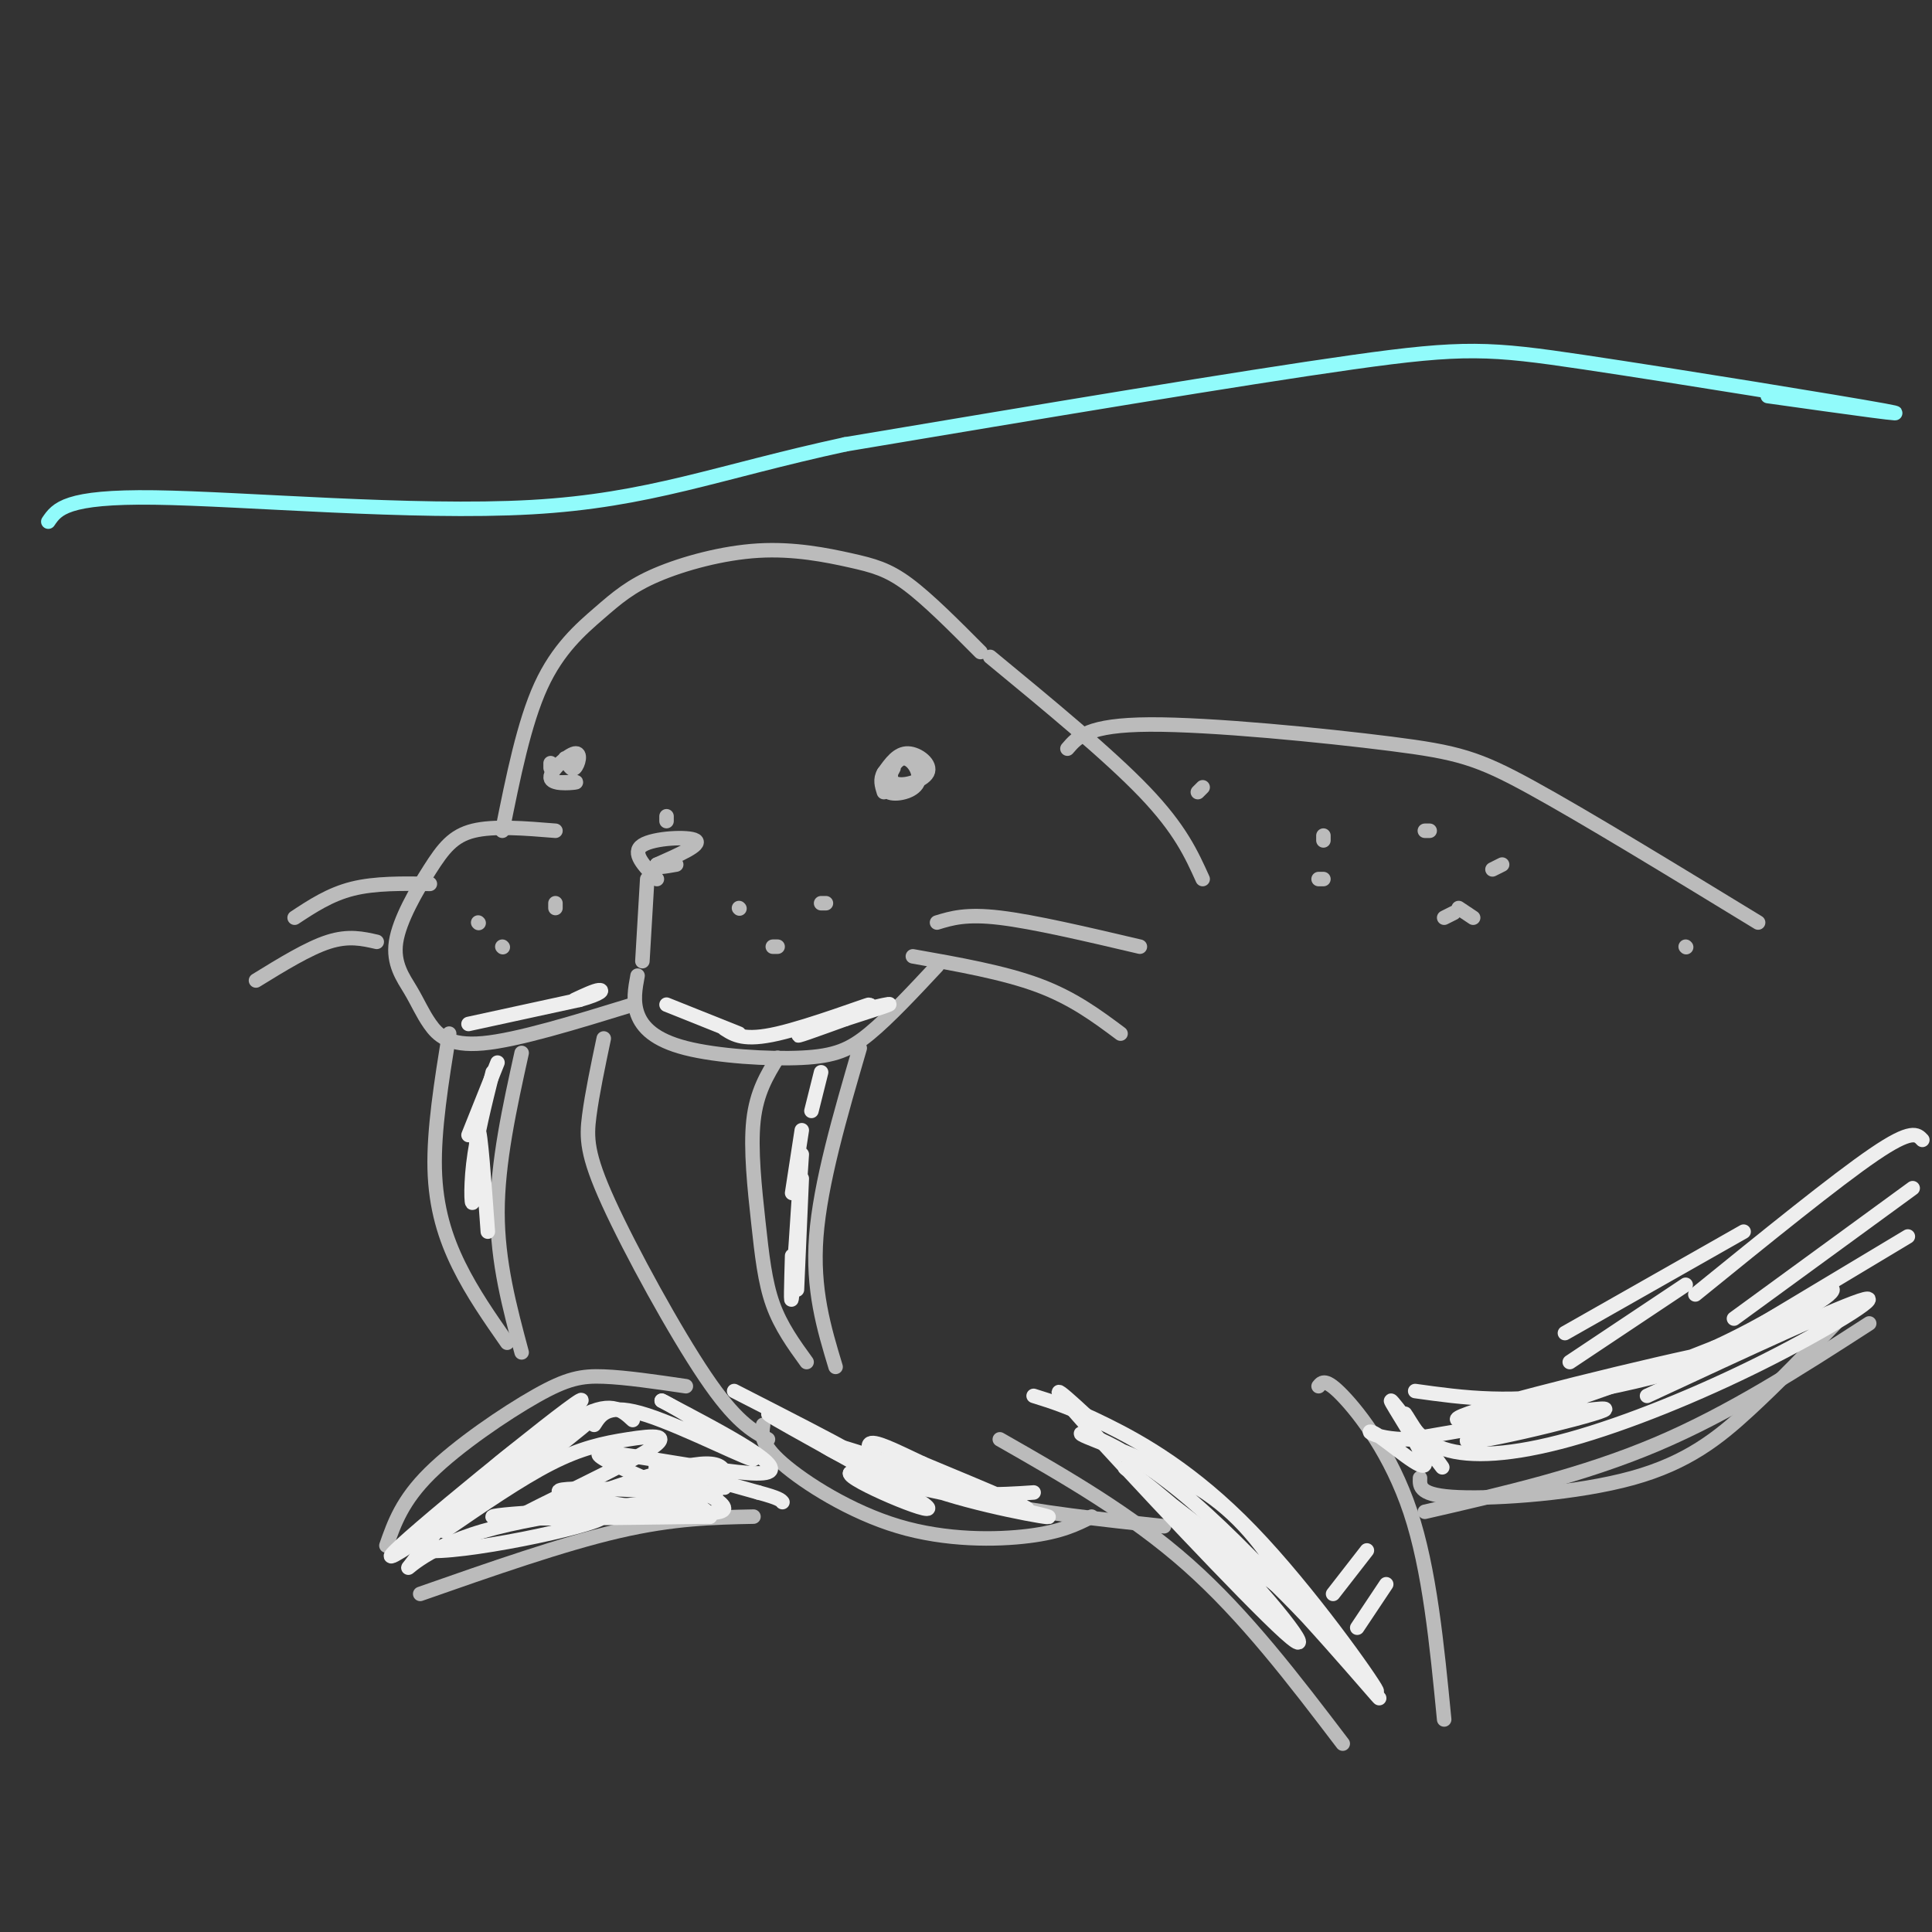 <svg viewBox='0 0 400 400' version='1.1' xmlns='http://www.w3.org/2000/svg' xmlns:xlink='http://www.w3.org/1999/xlink'><rect x="0" y="0" width="400" height="400" fill="#333333" stroke="none"/><g fill='none' stroke='rgb(187,187,187)' stroke-width='3' stroke-linecap='round' stroke-linejoin='round'><path d='M203,135c-5.407,-5.440 -10.813,-10.880 -15,-14c-4.187,-3.120 -7.153,-3.920 -12,-5c-4.847,-1.080 -11.575,-2.438 -19,-2c-7.425,0.438 -15.547,2.674 -21,5c-5.453,2.326 -8.237,4.742 -12,8c-3.763,3.258 -8.504,7.360 -12,15c-3.496,7.640 -5.748,18.820 -8,30'/><path d='M115,172c-6.397,-0.520 -12.793,-1.040 -17,0c-4.207,1.040 -6.223,3.641 -9,8c-2.777,4.359 -6.313,10.477 -7,15c-0.687,4.523 1.476,7.449 3,10c1.524,2.551 2.410,4.725 4,7c1.590,2.275 3.883,4.650 11,4c7.117,-0.650 19.059,-4.325 31,-8'/><path d='M132,202c-0.494,2.667 -0.989,5.333 0,8c0.989,2.667 3.461,5.333 10,7c6.539,1.667 17.145,2.333 24,2c6.855,-0.333 9.959,-1.667 14,-5c4.041,-3.333 9.021,-8.667 14,-14'/><path d='M99,191c0.000,0.000 0.100,0.100 0.1,0.1'/><path d='M115,187c0.000,0.000 0.000,1.000 0,1'/><path d='M104,196c0.000,0.000 0.100,0.100 0.1,0.1'/><path d='M153,188c0.000,0.000 0.100,0.100 0.1,0.1'/><path d='M171,187c0.000,0.000 -1.000,0.000 -1,0'/><path d='M160,196c0.000,0.000 1.000,0.000 1,0'/><path d='M93,214c-1.600,9.956 -3.200,19.911 -3,28c0.200,8.089 2.200,14.311 5,20c2.800,5.689 6.400,10.844 10,16'/><path d='M108,218c-2.500,11.333 -5.000,22.667 -5,33c0.000,10.333 2.500,19.667 5,29'/><path d='M161,219c-2.179,3.554 -4.357,7.107 -5,13c-0.643,5.893 0.250,14.125 1,21c0.750,6.875 1.357,12.393 3,17c1.643,4.607 4.321,8.304 7,12'/><path d='M178,217c-4.083,14.000 -8.167,28.000 -9,39c-0.833,11.000 1.583,19.000 4,27'/><path d='M117,157c0.649,1.329 1.298,2.657 2,2c0.702,-0.657 1.456,-3.300 0,-3c-1.456,0.300 -5.123,3.542 -5,5c0.123,1.458 4.035,1.131 5,1c0.965,-0.131 -1.018,-0.065 -3,0'/><path d='M116,162c-0.500,0.000 -0.250,0.000 0,0'/><path d='M185,159c-1.160,2.146 -2.320,4.292 -1,5c1.320,0.708 5.120,-0.020 6,-2c0.880,-1.980 -1.159,-5.210 -3,-5c-1.841,0.210 -3.483,3.860 -2,5c1.483,1.140 6.092,-0.232 7,-2c0.908,-1.768 -1.883,-3.934 -4,-4c-2.117,-0.066 -3.558,1.967 -5,4'/><path d='M183,160c-0.833,1.333 -0.417,2.667 0,4'/><path d='M138,169c0.000,0.000 0.000,1.000 0,1'/><path d='M125,215c-1.202,5.720 -2.405,11.440 -3,16c-0.595,4.560 -0.583,7.958 4,18c4.583,10.042 13.738,26.726 20,36c6.262,9.274 9.631,11.137 13,13'/><path d='M158,295c-0.298,1.994 -0.595,3.988 4,8c4.595,4.012 14.083,10.042 24,13c9.917,2.958 20.262,2.845 27,2c6.738,-0.845 9.869,-2.423 13,-4'/><path d='M207,298c13.583,7.750 27.167,15.500 39,26c11.833,10.500 21.917,23.750 32,37'/><path d='M273,287c0.711,-0.867 1.422,-1.733 5,2c3.578,3.733 10.022,12.067 14,24c3.978,11.933 5.489,27.467 7,43'/><path d='M142,287c-6.202,-0.911 -12.405,-1.821 -17,-2c-4.595,-0.179 -7.583,0.375 -14,4c-6.417,3.625 -16.262,10.321 -22,16c-5.738,5.679 -7.369,10.339 -9,15'/><path d='M156,314c-8.250,0.167 -16.500,0.333 -28,3c-11.500,2.667 -26.250,7.833 -41,13'/><path d='M205,136c12.333,10.167 24.667,20.333 32,28c7.333,7.667 9.667,12.833 12,18'/><path d='M221,155c2.113,-2.464 4.226,-4.929 17,-5c12.774,-0.071 36.208,2.250 50,4c13.792,1.750 17.940,2.929 29,9c11.060,6.071 29.030,17.036 47,28'/><path d='M294,306c-0.083,1.833 -0.167,3.667 8,4c8.167,0.333 24.583,-0.833 36,-4c11.417,-3.167 17.833,-8.333 24,-14c6.167,-5.667 12.083,-11.833 18,-18'/><path d='M114,159c0.000,0.000 0.000,-1.000 0,-1'/><path d='M89,183c-5.667,-0.083 -11.333,-0.167 -16,1c-4.667,1.167 -8.333,3.583 -12,6'/><path d='M78,195c-2.917,-0.667 -5.833,-1.333 -10,0c-4.167,1.333 -9.583,4.667 -15,8'/><path d='M189,198c9.417,1.667 18.833,3.333 26,6c7.167,2.667 12.083,6.333 17,10'/><path d='M194,191c3.000,-0.917 6.000,-1.833 13,-1c7.000,0.833 18.000,3.417 29,6'/><path d='M274,174c0.000,0.000 0.000,-1.000 0,-1'/><path d='M296,172c0.000,0.000 -1.000,0.000 -1,0'/><path d='M273,182c0.000,0.000 1.000,0.000 1,0'/><path d='M249,163c0.000,0.000 -1.000,1.000 -1,1'/><path d='M301,189c0.000,0.000 -2.000,1.000 -2,1'/><path d='M305,190c0.000,0.000 -3.000,-2.000 -3,-2'/><path d='M311,179c0.000,0.000 -2.000,1.000 -2,1'/><path d='M349,196c0.000,0.000 0.100,0.100 0.1,0.1'/><path d='M295,313c16.333,-3.750 32.667,-7.500 48,-14c15.333,-6.500 29.667,-15.750 44,-25'/><path d='M241,316c-13.000,-1.417 -26.000,-2.833 -36,-5c-10.000,-2.167 -17.000,-5.083 -24,-8'/><path d='M133,199c0.000,0.000 1.000,-17.000 1,-17'/><path d='M136,182c-2.667,-2.733 -5.333,-5.467 -3,-7c2.333,-1.533 9.667,-1.867 11,-1c1.333,0.867 -3.333,2.933 -8,5'/><path d='M136,179c-0.667,0.833 1.667,0.417 4,0'/></g>
<g fill='none' stroke='rgb(145,251,251)' stroke-width='3' stroke-linecap='round' stroke-linejoin='round'><path d='M366,82c16.351,2.298 32.702,4.595 24,3c-8.702,-1.595 -42.458,-7.083 -62,-10c-19.542,-2.917 -24.869,-3.262 -48,0c-23.131,3.262 -64.065,10.131 -105,17'/><path d='M175,92c-26.571,5.750 -40.500,11.625 -65,13c-24.500,1.375 -59.571,-1.750 -78,-2c-18.429,-0.250 -20.214,2.375 -22,5'/></g>
<g fill='none' stroke='rgb(238,238,238)' stroke-width='3' stroke-linecap='round' stroke-linejoin='round'><path d='M170,222c0.000,0.000 -2.000,8.000 -2,8'/><path d='M166,234c0.000,0.000 -2.000,13.000 -2,13'/><path d='M166,239c-0.833,12.750 -1.667,25.500 -2,29c-0.333,3.500 -0.167,-2.250 0,-8'/><path d='M166,244c0.000,0.000 -1.000,23.000 -1,23'/><path d='M103,220c0.000,0.000 -6.000,15.000 -6,15'/><path d='M102,222c-1.673,6.696 -3.345,13.393 -4,19c-0.655,5.607 -0.292,10.125 0,7c0.292,-3.125 0.512,-13.893 1,-14c0.488,-0.107 1.244,10.446 2,21'/><path d='M227,295c-6.171,-5.708 -12.341,-11.416 -3,-1c9.341,10.416 34.195,36.957 42,44c7.805,7.043 -1.437,-5.411 -12,-16c-10.563,-10.589 -22.447,-19.311 -21,-18c1.447,1.311 16.223,12.656 31,24'/><path d='M264,328c11.397,11.091 24.391,26.820 21,23c-3.391,-3.820 -23.167,-27.189 -38,-40c-14.833,-12.811 -24.724,-15.065 -23,-14c1.724,1.065 15.064,5.447 24,11c8.936,5.553 13.468,12.276 18,19'/><path d='M266,327c8.233,9.817 19.815,24.858 19,23c-0.815,-1.858 -14.027,-20.616 -26,-33c-11.973,-12.384 -22.707,-18.396 -30,-22c-7.293,-3.604 -11.147,-4.802 -15,-6'/><path d='M293,288c10.013,1.402 20.026,2.804 36,0c15.974,-2.804 37.911,-9.813 31,-9c-6.911,0.813 -42.668,9.450 -54,13c-11.332,3.550 1.762,2.014 14,-1c12.238,-3.014 23.619,-7.507 35,-12'/><path d='M355,279c10.576,-4.809 19.516,-10.833 23,-12c3.484,-1.167 1.511,2.522 -17,10c-18.511,7.478 -53.561,18.744 -57,21c-3.439,2.256 24.732,-4.498 28,-6c3.268,-1.502 -18.366,2.249 -40,6'/><path d='M292,298c-8.541,0.065 -9.894,-2.773 -7,-1c2.894,1.773 10.033,8.156 10,6c-0.033,-2.156 -7.240,-12.850 -7,-13c0.240,-0.150 7.926,10.243 10,13c2.074,2.757 -1.463,-2.121 -5,-7'/><path d='M293,296c-1.429,-2.170 -2.501,-4.094 -2,-3c0.501,1.094 2.576,5.205 8,7c5.424,1.795 14.196,1.275 26,-2c11.804,-3.275 26.640,-9.305 40,-16c13.360,-6.695 25.246,-14.056 21,-13c-4.246,1.056 -24.623,10.528 -45,20'/><path d='M214,309c-7.363,0.500 -14.726,1.000 -25,-2c-10.274,-3.000 -23.458,-9.500 -17,-8c6.458,1.500 32.560,11.000 39,13c6.440,2.000 -6.780,-3.500 -20,-9'/><path d='M191,303c-5.783,-2.719 -10.241,-5.018 -11,-4c-0.759,1.018 2.180,5.351 12,9c9.820,3.649 26.520,6.614 25,6c-1.520,-0.614 -21.260,-4.807 -41,-9'/><path d='M176,305c-0.714,1.333 18.000,9.167 16,7c-2.000,-2.167 -24.714,-14.333 -31,-18c-6.286,-3.667 3.857,1.167 14,6'/><path d='M175,300c-1.500,-1.000 -12.250,-6.500 -23,-12'/><path d='M150,308c0.443,-3.332 0.885,-6.664 -10,-4c-10.885,2.664 -33.099,11.324 -34,11c-0.901,-0.324 19.511,-9.633 27,-14c7.489,-4.367 2.055,-3.791 -3,-3c-5.055,0.791 -9.730,1.797 -16,5c-6.270,3.203 -14.135,8.601 -22,14'/><path d='M92,317c5.949,-6.338 31.821,-29.183 28,-27c-3.821,2.183 -37.337,29.396 -39,32c-1.663,2.604 28.525,-19.399 38,-26c9.475,-6.601 -1.762,2.199 -13,11'/><path d='M106,307c-8.841,5.297 -24.442,13.038 -18,14c6.442,0.962 34.927,-4.856 37,-7c2.073,-2.144 -22.265,-0.612 -23,0c-0.735,0.612 22.132,0.306 45,0'/><path d='M147,314c-0.512,-3.357 -24.292,-11.750 -23,-13c1.292,-1.250 27.655,4.643 34,4c6.345,-0.643 -7.327,-7.821 -21,-15'/><path d='M137,290c2.226,0.952 18.292,10.833 19,12c0.708,1.167 -13.940,-6.381 -22,-9c-8.060,-2.619 -9.530,-0.310 -11,2'/><path d='M131,294c-2.333,-2.167 -4.667,-4.333 -12,0c-7.333,4.333 -19.667,15.167 -32,26'/><path d='M111,299c2.764,-1.668 5.528,-3.337 4,-3c-1.528,0.337 -7.349,2.679 -14,9c-6.651,6.321 -14.133,16.622 -16,19c-1.867,2.378 1.882,-3.168 15,-7c13.118,-3.832 35.605,-5.952 44,-7c8.395,-1.048 2.697,-1.024 -3,-1'/><path d='M141,309c-8.400,-0.557 -27.901,-1.448 -25,0c2.901,1.448 28.204,5.236 33,4c4.796,-1.236 -10.915,-7.496 -13,-9c-2.085,-1.504 9.458,1.748 21,5'/><path d='M157,309c4.333,1.167 4.667,1.583 5,2'/><path d='M97,212c0.000,0.000 23.000,-5.000 23,-5'/><path d='M120,207c4.689,-1.311 4.911,-2.089 4,-2c-0.911,0.089 -2.956,1.044 -5,2'/><path d='M138,208c0.000,0.000 15.000,6.000 15,6'/><path d='M150,213c2.030,1.298 4.060,2.595 11,1c6.940,-1.595 18.792,-6.083 19,-6c0.208,0.083 -11.226,4.738 -14,6c-2.774,1.262 3.113,-0.869 9,-3'/><path d='M175,211c3.622,-1.178 8.178,-2.622 9,-3c0.822,-0.378 -2.089,0.311 -5,1'/><path d='M398,236c-1.083,-1.167 -2.167,-2.333 -10,3c-7.833,5.333 -22.417,17.167 -37,29'/><path d='M396,246c0.000,0.000 -37.000,27.000 -37,27'/><path d='M395,256c0.000,0.000 -35.000,21.000 -35,21'/><path d='M361,255c0.000,0.000 -37.000,21.000 -37,21'/><path d='M349,266c0.000,0.000 -24.000,16.000 -24,16'/><path d='M283,321c0.000,0.000 -7.000,9.000 -7,9'/><path d='M287,328c0.000,0.000 -6.000,9.000 -6,9'/></g>
</svg>